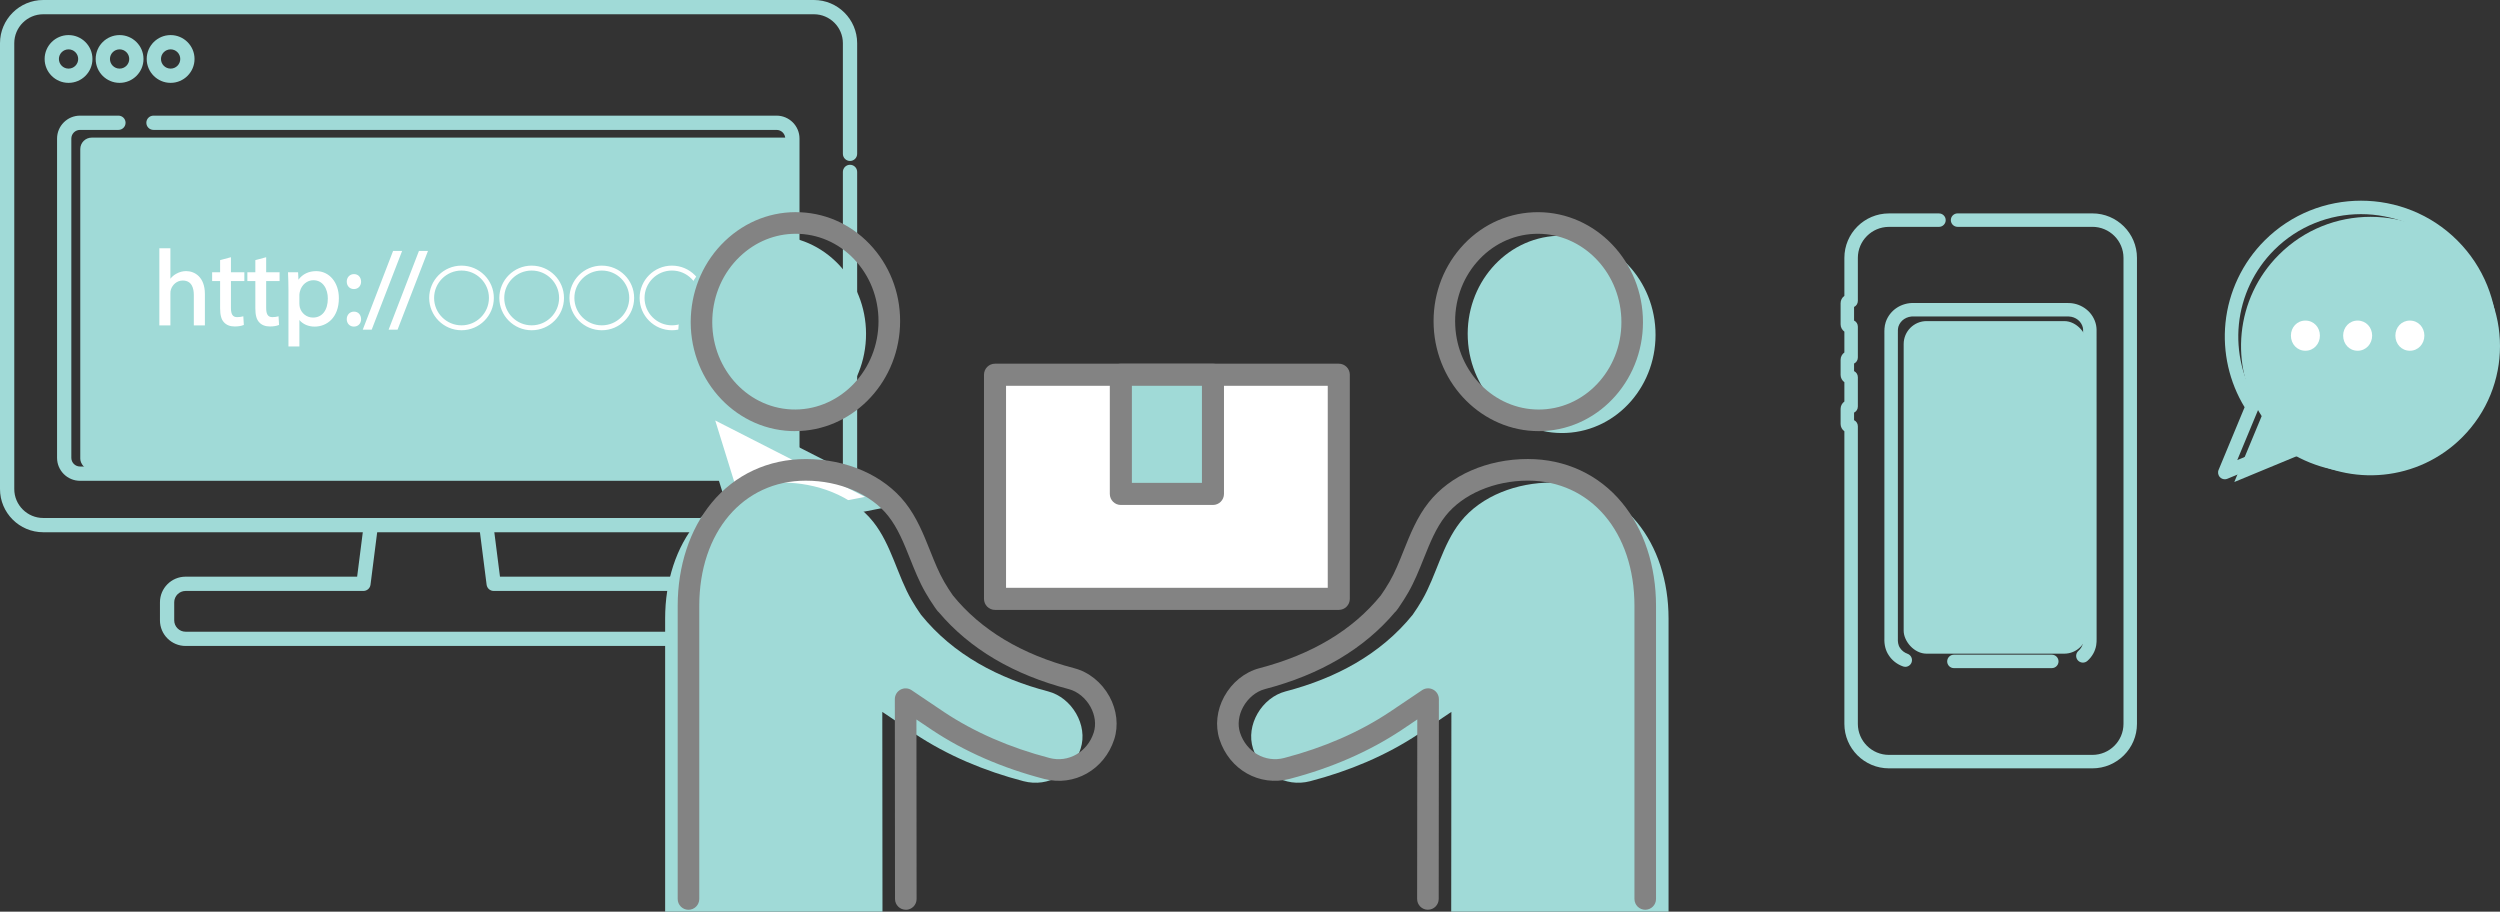 <svg width="436" height="159" viewBox="0 0 436 159" fill="none" xmlns="http://www.w3.org/2000/svg">
<rect x="0" y="0" width="436" height="159" fill="#333333" stroke="none"/>
<g clip-path="url(#clip0_576_4)">
<path d="M429.386 76.292C438.204 67.491 438.204 53.221 429.386 44.417C420.568 35.613 406.267 35.616 397.449 44.417C389.787 52.064 388.787 63.837 394.437 72.567L389.662 84.064L401.182 79.298C409.928 84.939 421.724 83.939 429.386 76.292Z" fill="#A0DAD7"/>
<path d="M399.535 58.528C399.535 57.076 400.609 55.909 402.063 55.909C403.518 55.909 404.592 57.076 404.592 58.528C404.592 59.979 403.518 61.17 402.063 61.17C400.609 61.17 399.535 60.003 399.535 58.528ZM408.646 58.528C408.646 57.076 409.72 55.909 411.174 55.909C412.628 55.909 413.702 57.076 413.702 58.528C413.702 59.979 412.628 61.17 411.174 61.17C409.72 61.17 408.646 60.003 408.646 58.528ZM417.754 58.528C417.754 57.076 418.828 55.909 420.282 55.909C421.737 55.909 422.811 57.076 422.811 58.528C422.811 59.979 421.737 61.17 420.282 61.17C418.828 61.17 417.754 60.003 417.754 58.528Z" fill="white"/>
<path d="M364.916 134H329.43C325.145 134 321.659 130.521 321.659 126.244V75.215C321.261 74.931 321 74.464 321 73.938V71.306C321 70.781 321.261 70.314 321.659 70.03V66.657C321.261 66.374 321 65.906 321 65.381V62.749C321 62.224 321.261 61.757 321.659 61.473V57.838C321.261 57.554 321 57.087 321 56.561V52.876C321 52.35 321.261 51.883 321.659 51.599V44.977C321.659 40.7 325.145 37.221 329.43 37.221H338.155C338.804 37.221 339.331 37.746 339.331 38.394C339.331 39.041 338.804 39.566 338.155 39.566H329.43C326.442 39.566 324.009 41.994 324.009 44.977V52.48C324.009 52.945 323.741 53.345 323.35 53.534V55.901C323.741 56.092 324.009 56.492 324.009 56.954V62.354C324.009 62.818 323.741 63.219 323.35 63.407V64.72C323.741 64.912 324.009 65.312 324.009 65.774V70.908C324.009 71.373 323.741 71.773 323.35 71.962V73.275C323.741 73.466 324.009 73.867 324.009 74.328V126.242C324.009 129.224 326.442 131.652 329.43 131.652H364.916C367.904 131.652 370.337 129.224 370.337 126.242V44.971C370.337 41.989 367.904 39.561 364.916 39.561H341.402C340.753 39.561 340.226 39.036 340.226 38.388C340.226 37.741 340.753 37.216 341.402 37.216H364.916C369.202 37.216 372.687 40.694 372.687 44.971V126.244C372.687 130.521 369.202 134 364.916 134Z" fill="#A0DAD7"/>
<path d="M332.273 116.289C332.142 116.289 332.012 116.267 331.884 116.222C330.85 115.861 329.965 115.166 329.391 114.269C328.851 113.465 328.591 112.447 328.638 111.314V58.899C328.638 58.899 328.638 58.875 328.638 58.864C328.644 58.673 328.638 58.48 328.638 58.289C328.63 57.644 328.62 56.911 328.875 56.158C329.218 55.144 329.907 54.261 330.813 53.669C331.698 53.093 332.778 52.799 333.86 52.841H360.238C360.724 52.839 361.211 52.841 361.726 52.95C362.787 53.167 363.766 53.733 364.478 54.537C365.214 55.388 365.624 56.431 365.642 57.479L365.648 76.57V111.136C365.648 111.229 365.648 111.311 365.648 111.393C365.648 111.73 365.653 112.115 365.579 112.524C365.409 113.572 364.858 114.548 364.031 115.27C363.542 115.697 362.8 115.647 362.372 115.158C361.944 114.67 361.995 113.93 362.484 113.503C362.896 113.142 363.181 112.646 363.26 112.139C363.26 112.131 363.263 112.12 363.266 112.112C363.303 111.916 363.3 111.669 363.3 111.406C363.3 111.314 363.3 111.218 363.3 111.125L363.295 57.503C363.287 57.028 363.072 56.5 362.707 56.078C362.341 55.662 361.819 55.364 361.251 55.248C360.958 55.187 360.623 55.187 360.246 55.187H333.831C333.815 55.187 333.796 55.187 333.78 55.187C333.179 55.16 332.581 55.319 332.097 55.635C331.629 55.94 331.276 56.394 331.1 56.911C330.975 57.286 330.981 57.737 330.989 58.259C330.991 58.48 330.994 58.7 330.989 58.92V111.345C330.989 111.364 330.989 111.383 330.989 111.401C330.967 111.847 331.012 112.481 331.347 112.972C331.355 112.983 331.361 112.991 331.366 113.001C331.656 113.457 332.129 113.826 332.663 114.015C333.275 114.23 333.599 114.898 333.384 115.511C333.214 115.994 332.759 116.297 332.275 116.297L332.273 116.289Z" fill="#A0DAD7"/>
<path d="M357.832 116.522H340.764C340.115 116.522 339.589 115.997 339.589 115.35C339.589 114.702 340.115 114.177 340.764 114.177H357.832C358.48 114.177 359.007 114.702 359.007 115.35C359.007 115.997 358.48 116.522 357.832 116.522Z" fill="#A0DAD7"/>
<path d="M388.006 83.583C387.7 83.583 387.4 83.464 387.174 83.238C386.839 82.904 386.738 82.397 386.919 81.959L391.459 71.022C388.79 66.644 387.607 61.446 388.123 56.315C388.668 50.896 391.095 45.791 394.961 41.933C404.223 32.689 419.297 32.689 428.559 41.933C437.822 51.178 437.822 66.222 428.559 75.467C424.694 79.322 419.579 81.747 414.15 82.291C409.006 82.806 403.8 81.625 399.414 78.961L388.455 83.496C388.309 83.557 388.158 83.586 388.006 83.586V83.583ZM411.76 37.346C406.278 37.346 400.796 39.428 396.622 43.594C393.14 47.07 390.954 51.671 390.463 56.551C389.979 61.364 391.151 66.238 393.767 70.277C393.977 70.6 394.014 71.006 393.865 71.362L390.178 80.24L399.074 76.56C399.43 76.411 399.837 76.448 400.161 76.658C404.207 79.266 409.091 80.439 413.913 79.956C418.802 79.465 423.412 77.281 426.895 73.808C435.24 65.477 435.243 51.923 426.895 43.594C422.721 39.428 417.239 37.346 411.757 37.346H411.76Z" fill="#A0DAD7"/>
<rect x="332" y="56" width="32" height="58" rx="4" fill="#A0DAD7"/>
</g>
<g clip-path="url(#clip1_576_4)">
<path d="M117.119 112.655H32.368C29.902 112.655 27.896 110.651 27.896 108.187V105.039C27.896 102.575 29.902 100.571 32.368 100.571H62.286L63.431 91.565C63.519 90.883 64.14 90.401 64.822 90.488C65.504 90.576 65.987 91.196 65.9 91.878L64.617 101.972C64.538 102.593 64.008 103.061 63.381 103.061H32.365C31.273 103.061 30.383 103.95 30.383 105.042V108.19C30.383 109.281 31.273 110.171 32.365 110.171H117.116C118.209 110.171 119.099 109.281 119.099 108.19V105.042C119.099 103.95 118.209 103.061 117.116 103.061H86.1C85.474 103.061 84.944 102.596 84.865 101.972L83.614 92.141C83.526 91.46 84.01 90.837 84.692 90.752C85.374 90.664 85.998 91.147 86.083 91.828L87.196 100.574H117.113C119.579 100.574 121.585 102.578 121.585 105.042V108.19C121.585 110.653 119.579 112.658 117.113 112.658L117.119 112.655Z" fill="#A0DAD7"/>
<rect x="14" y="24" width="125" height="58" rx="2" fill="#A0DAD7"/>
<path d="M141.947 92.823H7.541C3.382 92.823 0 89.444 0 85.289V7.534C0 3.379 3.382 0 7.541 0H141.947C146.106 0 149.488 3.379 149.488 7.534V26.827C149.488 27.515 148.932 28.071 148.244 28.071C147.555 28.071 146.999 27.515 146.999 26.827V7.534C146.999 4.752 144.732 2.487 141.947 2.487H7.541C4.756 2.487 2.489 4.752 2.489 7.534V85.289C2.489 88.072 4.756 90.336 7.541 90.336H141.947C144.732 90.336 146.999 88.072 146.999 85.289V29.981C146.999 29.294 147.555 28.738 148.244 28.738C148.932 28.738 149.488 29.294 149.488 29.981V85.289C149.488 89.444 146.106 92.823 141.947 92.823Z" fill="#A0DAD7"/>
<path d="M11.954 14.451C9.655 14.451 7.784 12.581 7.784 10.284C7.784 7.988 9.655 6.118 11.954 6.118C14.253 6.118 16.124 7.988 16.124 10.284C16.124 12.581 14.253 14.451 11.954 14.451ZM11.954 8.608C11.029 8.608 10.273 9.36 10.273 10.287C10.273 11.215 11.026 11.967 11.954 11.967C12.883 11.967 13.635 11.215 13.635 10.287C13.635 9.36 12.883 8.608 11.954 8.608Z" fill="#A0DAD7"/>
<path d="M20.857 14.451C18.558 14.451 16.686 12.581 16.686 10.284C16.686 7.988 18.558 6.118 20.857 6.118C23.156 6.118 25.027 7.988 25.027 10.284C25.027 12.581 23.156 14.451 20.857 14.451ZM20.857 8.608C19.931 8.608 19.176 9.36 19.176 10.287C19.176 11.215 19.928 11.967 20.857 11.967C21.785 11.967 22.538 11.215 22.538 10.287C22.538 9.36 21.785 8.608 20.857 8.608Z" fill="#A0DAD7"/>
<path d="M29.756 14.451C27.457 14.451 25.586 12.581 25.586 10.284C25.586 7.988 27.457 6.118 29.756 6.118C32.055 6.118 33.926 7.988 33.926 10.284C33.926 12.581 32.055 14.451 29.756 14.451ZM29.756 8.608C28.831 8.608 28.075 9.36 28.075 10.287C28.075 11.215 28.828 11.967 29.756 11.967C30.684 11.967 31.437 11.215 31.437 10.287C31.437 9.36 30.684 8.608 29.756 8.608Z" fill="#A0DAD7"/>
<path d="M135.431 83.852H13.957C11.746 83.852 9.951 82.056 9.951 79.85V24.171C9.951 21.962 11.749 20.168 13.957 20.168H20.655C21.343 20.168 21.899 20.724 21.899 21.412C21.899 22.099 21.343 22.655 20.655 22.655H13.957C13.12 22.655 12.44 23.334 12.44 24.171V79.847C12.44 80.684 13.12 81.362 13.957 81.362H135.431C136.269 81.362 136.948 80.684 136.948 79.847V24.171C136.948 23.334 136.269 22.655 135.431 22.655H26.766C26.078 22.655 25.522 22.099 25.522 21.412C25.522 20.724 26.078 20.168 26.766 20.168H135.428C137.639 20.168 139.435 21.965 139.435 24.171V79.847C139.435 82.056 137.636 83.85 135.428 83.85L135.431 83.852Z" fill="#A0DAD7"/>
<path d="M27.938 43.44H29.572V49.041H29.61C29.87 48.578 30.277 48.169 30.778 47.891C31.261 47.613 31.835 47.428 32.447 47.428C33.654 47.428 35.584 48.169 35.584 51.267V56.607H33.95V51.452C33.95 50.006 33.411 48.78 31.87 48.78C30.813 48.78 29.979 49.523 29.68 50.413C29.586 50.635 29.569 50.875 29.569 51.191V56.607H27.935V43.44H27.938Z" fill="white"/>
<path d="M35.73 56.753H33.803V51.452C33.803 50.299 33.469 48.926 31.87 48.926C30.807 48.926 30.072 49.696 29.82 50.46C29.733 50.667 29.718 50.893 29.718 51.191V56.753H27.791V43.294H29.718V48.611C29.982 48.271 30.321 47.976 30.708 47.762C31.255 47.446 31.859 47.279 32.45 47.279C33.964 47.279 35.733 48.324 35.733 51.264V56.75L35.73 56.753ZM34.096 56.461H35.437V51.267C35.437 47.753 32.945 47.575 32.447 47.575C31.906 47.575 31.355 47.727 30.851 48.02C30.383 48.28 29.987 48.669 29.735 49.114L29.695 49.19H29.425V43.59H28.084V56.464H29.425V51.194C29.425 50.861 29.446 50.603 29.548 50.36C29.832 49.509 30.664 48.64 31.873 48.64C33.308 48.64 34.099 49.64 34.099 51.457V56.467L34.096 56.461Z" fill="white"/>
<path d="M40.133 45.055V47.633H42.472V48.877H40.133V53.716C40.133 54.828 40.449 55.46 41.357 55.46C41.784 55.46 42.1 55.404 42.303 55.349L42.376 56.572C42.059 56.7 41.559 56.794 40.929 56.794C40.168 56.794 39.556 56.554 39.166 56.109C38.703 55.627 38.536 54.831 38.536 53.772V48.877H37.145V47.633H38.536V45.483L40.133 45.055Z" fill="white"/>
<path d="M40.929 56.937C40.124 56.937 39.477 56.683 39.055 56.2C38.601 55.729 38.387 54.954 38.387 53.769V49.02H36.996V47.484H38.387V45.365L40.276 44.859V47.481H42.616V49.017H40.276V53.71C40.276 54.831 40.598 55.308 41.354 55.308C41.784 55.308 42.086 55.249 42.261 55.202L42.434 55.156L42.525 56.662L42.428 56.703C42.062 56.852 41.526 56.937 40.926 56.937H40.929ZM37.289 48.727H38.68V53.769C38.68 54.875 38.867 55.586 39.269 56.004C39.638 56.425 40.209 56.645 40.926 56.645C41.43 56.645 41.895 56.58 42.221 56.469L42.162 55.527C41.966 55.568 41.696 55.603 41.351 55.603C40.121 55.603 39.98 54.523 39.98 53.713V48.727H42.32V47.776H39.98V45.243L38.677 45.591V47.776H37.286V48.727H37.289Z" fill="white"/>
<path d="M46.276 45.055V47.633H48.616V48.877H46.276V53.716C46.276 54.828 46.592 55.46 47.5 55.46C47.928 55.46 48.241 55.404 48.446 55.349L48.519 56.572C48.203 56.7 47.702 56.794 47.073 56.794C46.311 56.794 45.699 56.554 45.31 56.109C44.844 55.627 44.677 54.831 44.677 53.772V48.877H43.286V47.633H44.677V45.483L46.273 45.055H46.276Z" fill="white"/>
<path d="M47.073 56.937C46.267 56.937 45.62 56.683 45.198 56.2C44.745 55.729 44.531 54.954 44.531 53.769V49.02H43.14V47.484H44.531V45.365L46.42 44.859V47.481H48.759V49.017H46.42V53.71C46.42 54.831 46.742 55.308 47.497 55.308C47.925 55.308 48.227 55.249 48.405 55.202L48.578 55.156L48.669 56.662L48.572 56.703C48.206 56.852 47.673 56.937 47.07 56.937H47.073ZM43.432 48.727H44.824V53.769C44.824 54.875 45.011 55.586 45.415 56.004C45.784 56.425 46.355 56.645 47.073 56.645C47.579 56.645 48.042 56.58 48.367 56.469L48.311 55.527C48.115 55.568 47.846 55.603 47.5 55.603C46.27 55.603 46.13 54.523 46.13 53.713V48.727H48.469V47.776H46.13V45.243L44.827 45.591V47.776H43.435V48.727H43.432Z" fill="white"/>
<path d="M50.449 50.562C50.449 49.412 50.411 48.485 50.376 47.633H51.843L51.916 49.172H51.954C52.622 48.078 53.679 47.428 55.147 47.428C57.319 47.428 58.951 49.263 58.951 51.99C58.951 55.217 56.983 56.812 54.868 56.812C53.679 56.812 52.64 56.294 52.104 55.401H52.066V60.279H50.452V50.562H50.449ZM52.066 52.952C52.066 53.192 52.104 53.415 52.139 53.62C52.435 54.752 53.419 55.53 54.59 55.53C56.315 55.53 57.319 54.12 57.319 52.063C57.319 50.264 56.373 48.724 54.646 48.724C53.533 48.724 52.493 49.523 52.177 50.746C52.121 50.951 52.066 51.191 52.066 51.413V52.952Z" fill="white"/>
<path d="M52.212 60.425H50.306V50.562C50.306 49.435 50.271 48.534 50.233 47.639L50.227 47.487H51.987L52.048 48.777C52.775 47.797 53.841 47.285 55.15 47.285C57.44 47.285 59.1 49.266 59.1 51.993C59.1 55.425 56.977 56.961 54.871 56.961C53.779 56.961 52.816 56.536 52.215 55.811V60.428L52.212 60.425ZM50.596 60.132H51.917V55.255H52.183L52.227 55.325C52.734 56.162 53.721 56.665 54.868 56.665C56.828 56.665 58.804 55.22 58.804 51.99C58.804 49.389 57.299 47.575 55.147 47.575C53.791 47.575 52.757 48.136 52.081 49.248L52.037 49.318H51.779L51.706 47.779H50.531C50.566 48.631 50.599 49.494 50.599 50.562V60.132H50.596ZM54.59 55.676C53.357 55.676 52.315 54.866 51.999 53.657C51.958 53.435 51.919 53.207 51.919 52.952V51.413C51.919 51.167 51.981 50.907 52.037 50.708C52.359 49.456 53.434 48.578 54.646 48.578C56.306 48.578 57.466 50.012 57.466 52.063C57.466 54.257 56.339 55.676 54.59 55.676ZM54.646 48.871C53.565 48.871 52.611 49.658 52.321 50.781C52.271 50.966 52.212 51.2 52.212 51.413V52.952C52.212 53.181 52.248 53.394 52.285 53.593C52.567 54.658 53.492 55.384 54.59 55.384C56.183 55.384 57.173 54.111 57.173 52.063C57.173 50.474 56.391 48.871 54.646 48.871Z" fill="white"/>
<path d="M60.62 49.117C60.62 48.432 61.086 47.949 61.733 47.949C62.38 47.949 62.81 48.432 62.828 49.117C62.828 49.766 62.4 50.266 61.715 50.266C61.065 50.266 60.62 49.766 60.62 49.117ZM60.62 55.662C60.62 54.977 61.086 54.494 61.733 54.494C62.38 54.494 62.81 54.977 62.828 55.662C62.828 56.311 62.4 56.812 61.715 56.812C61.065 56.812 60.62 56.311 60.62 55.662Z" fill="white"/>
<path d="M61.715 56.958C60.995 56.958 60.474 56.414 60.474 55.662C60.474 54.91 61.004 54.348 61.733 54.348C62.462 54.348 62.954 54.875 62.975 55.659C62.975 56.425 62.456 56.958 61.715 56.958ZM61.736 54.641C61.168 54.641 60.769 55.062 60.769 55.662C60.769 56.261 61.168 56.665 61.718 56.665C62.298 56.665 62.685 56.261 62.685 55.662C62.667 55.041 62.295 54.641 61.736 54.641ZM61.715 50.413C60.995 50.413 60.474 49.868 60.474 49.117C60.474 48.365 61.004 47.803 61.733 47.803C62.462 47.803 62.954 48.33 62.975 49.114C62.975 49.88 62.456 50.413 61.715 50.413ZM61.736 48.093C61.168 48.093 60.769 48.514 60.769 49.114C60.769 49.713 61.168 50.117 61.718 50.117C62.298 50.117 62.685 49.713 62.685 49.114C62.667 48.493 62.295 48.093 61.736 48.093Z" fill="white"/>
<path d="M63.478 57.35L68.656 43.906H69.918L64.72 57.35H63.476H63.478Z" fill="white"/>
<path d="M64.823 57.496H63.265L68.556 43.759H70.132L64.823 57.496ZM63.692 57.204H64.621L69.704 44.052H68.756L63.689 57.204H63.692Z" fill="white"/>
<path d="M67.988 57.35L73.166 43.906H74.428L69.23 57.35H67.985H67.988Z" fill="white"/>
<path d="M69.332 57.496H67.774L73.066 43.759H74.641L69.332 57.496ZM68.202 57.204H69.13L74.214 44.052H73.265L68.199 57.204H68.202Z" fill="white"/>
<path d="M85.922 51.964C85.922 54.957 83.489 57.391 80.49 57.391C77.491 57.391 75.057 54.971 75.057 51.964C75.057 48.956 77.517 46.536 80.49 46.536C83.462 46.536 85.922 48.944 85.922 51.964ZM75.5 51.964C75.5 54.725 77.752 56.949 80.49 56.949C83.228 56.949 85.48 54.714 85.48 51.964C85.48 49.213 83.228 46.978 80.49 46.978C77.752 46.978 75.5 49.178 75.5 51.964Z" fill="white"/>
<path d="M80.49 57.596C77.38 57.596 74.85 55.068 74.85 51.961C74.85 48.853 77.38 46.325 80.49 46.325C83.6 46.325 86.127 48.853 86.127 51.961C86.127 55.068 83.597 57.596 80.49 57.596ZM80.49 46.744C77.608 46.744 75.266 49.084 75.266 51.964C75.266 54.843 77.608 57.183 80.49 57.183C83.371 57.183 85.714 54.843 85.714 51.964C85.714 49.084 83.371 46.744 80.49 46.744ZM80.49 57.157C77.623 57.157 75.292 54.828 75.292 51.964C75.292 49.099 77.623 46.77 80.49 46.77C83.357 46.77 85.688 49.099 85.688 51.964C85.688 54.828 83.357 57.157 80.49 57.157ZM80.49 47.183C77.851 47.183 75.708 49.327 75.708 51.961C75.708 54.594 77.854 56.739 80.49 56.739C83.126 56.739 85.272 54.594 85.272 51.961C85.272 49.327 83.126 47.183 80.49 47.183Z" fill="white"/>
<path d="M98.154 51.964C98.154 54.957 95.721 57.391 92.722 57.391C89.723 57.391 87.29 54.971 87.29 51.964C87.29 48.956 89.75 46.536 92.722 46.536C95.695 46.536 98.154 48.944 98.154 51.964ZM87.732 51.964C87.732 54.725 89.984 56.949 92.722 56.949C95.46 56.949 97.712 54.714 97.712 51.964C97.712 49.213 95.46 46.978 92.722 46.978C89.984 46.978 87.732 49.178 87.732 51.964Z" fill="white"/>
<path d="M92.722 57.596C89.612 57.596 87.082 55.068 87.082 51.961C87.082 48.853 89.612 46.325 92.722 46.325C95.832 46.325 98.362 48.853 98.362 51.961C98.362 55.068 95.832 57.596 92.722 57.596ZM92.722 46.744C89.84 46.744 87.498 49.084 87.498 51.964C87.498 54.843 89.84 57.183 92.722 57.183C95.604 57.183 97.947 54.843 97.947 51.964C97.947 49.084 95.604 46.744 92.722 46.744ZM92.722 57.157C89.855 57.157 87.524 54.828 87.524 51.964C87.524 49.099 89.855 46.77 92.722 46.77C95.589 46.77 97.92 49.099 97.92 51.964C97.92 54.828 95.589 57.157 92.722 57.157ZM92.722 47.183C90.084 47.183 87.94 49.327 87.94 51.961C87.94 54.594 90.086 56.739 92.722 56.739C95.358 56.739 97.507 54.594 97.507 51.961C97.507 49.327 95.361 47.183 92.722 47.183Z" fill="white"/>
<path d="M110.387 51.963C110.387 54.956 107.954 57.391 104.955 57.391C101.956 57.391 99.522 54.971 99.522 51.963C99.522 48.956 101.982 46.536 104.955 46.536C107.927 46.536 110.387 48.944 110.387 51.963ZM99.965 51.963C99.965 54.725 102.217 56.949 104.955 56.949C107.693 56.949 109.945 54.714 109.945 51.963C109.945 49.213 107.693 46.978 104.955 46.978C102.217 46.978 99.965 49.178 99.965 51.963Z" fill="white"/>
<path d="M104.955 57.596C101.844 57.596 99.314 55.068 99.314 51.961C99.314 48.853 101.844 46.325 104.955 46.325C108.065 46.325 110.595 48.853 110.595 51.961C110.595 55.068 108.065 57.596 104.955 57.596ZM104.955 46.744C102.073 46.744 99.73 49.084 99.73 51.964C99.73 54.843 102.073 57.183 104.955 57.183C107.836 57.183 110.179 54.843 110.179 51.964C110.179 49.084 107.836 46.744 104.955 46.744ZM104.955 57.157C102.088 57.157 99.756 54.828 99.756 51.964C99.756 49.099 102.088 46.77 104.955 46.77C107.822 46.77 110.153 49.099 110.153 51.964C110.153 54.828 107.822 57.157 104.955 57.157ZM104.955 47.183C102.316 47.183 100.172 49.327 100.172 51.961C100.172 54.594 102.319 56.739 104.955 56.739C107.59 56.739 109.74 54.594 109.74 51.961C109.74 49.327 107.593 47.183 104.955 47.183Z" fill="white"/>
<path d="M122.62 51.963C122.62 54.956 120.186 57.391 117.187 57.391C114.188 57.391 111.755 54.971 111.755 51.963C111.755 48.956 114.215 46.536 117.187 46.536C120.16 46.536 122.62 48.944 122.62 51.963ZM112.197 51.963C112.197 54.725 114.449 56.949 117.187 56.949C119.925 56.949 122.177 54.714 122.177 51.963C122.177 49.213 119.925 46.978 117.187 46.978C114.449 46.978 112.197 49.178 112.197 51.963Z" fill="white"/>
<path d="M117.19 57.596C114.08 57.596 111.55 55.068 111.55 51.96C111.55 48.853 114.08 46.325 117.19 46.325C120.3 46.325 122.83 48.853 122.83 51.96C122.83 55.068 120.3 57.596 117.19 57.596ZM117.19 46.744C114.308 46.744 111.966 49.084 111.966 51.963C111.966 54.842 114.308 57.183 117.19 57.183C120.072 57.183 122.415 54.842 122.415 51.963C122.415 49.084 120.072 46.744 117.19 46.744ZM117.19 57.157C114.323 57.157 111.992 54.828 111.992 51.963C111.992 49.099 114.323 46.77 117.19 46.77C120.057 46.77 122.388 49.099 122.388 51.963C122.388 54.828 120.057 57.157 117.19 57.157ZM117.19 47.182C114.552 47.182 112.408 49.327 112.408 51.96C112.408 54.594 114.554 56.738 117.19 56.738C119.826 56.738 121.975 54.594 121.975 51.96C121.975 49.327 119.829 47.182 117.19 47.182Z" fill="white"/>
<path d="M157.755 107.868L142.395 89.581L154.631 87.188L122.672 70.885L133.276 105.091L137.76 93.467L153.117 111.756L157.755 107.868Z" fill="white"/>
<path d="M153.117 113C153.081 113 153.043 113 153.008 112.994C152.68 112.965 152.376 112.807 152.162 112.555L138.161 95.884L134.436 105.539C134.245 106.033 133.759 106.352 133.232 106.335C132.702 106.317 132.242 105.966 132.084 105.46L121.48 71.257C121.331 70.78 121.486 70.259 121.867 69.937C122.25 69.615 122.789 69.554 123.234 69.782L155.193 86.085C155.664 86.325 155.934 86.84 155.861 87.366C155.787 87.893 155.389 88.311 154.868 88.414L144.706 90.401L158.707 107.072C159.149 107.599 159.079 108.383 158.555 108.825L153.919 112.713C153.693 112.901 153.409 113.003 153.119 113.003L153.117 113ZM137.76 92.223C138.123 92.223 138.474 92.384 138.714 92.668L153.272 110.001L156.001 107.713L141.444 90.38C141.16 90.044 141.078 89.581 141.224 89.166C141.37 88.75 141.728 88.443 142.158 88.358L150.856 86.658L124.736 73.334L133.408 101.299L136.6 93.022C136.758 92.612 137.121 92.314 137.557 92.241C137.625 92.229 137.695 92.223 137.762 92.223H137.76Z" fill="#A0DAD7"/>
</g>
<g clip-path="url(#clip2_576_4)">
<path d="M233.487 65.354H173.531V104.44H233.487V65.354Z" fill="white"/>
<path d="M233.486 106.367H173.531C172.468 106.367 171.608 105.505 171.608 104.44V65.354C171.608 64.289 172.468 63.428 173.531 63.428H233.486C234.549 63.428 235.409 64.289 235.409 65.354V104.44C235.409 105.505 234.549 106.367 233.486 106.367ZM175.453 102.514H231.56V67.285H175.453V102.514Z" fill="#838383"/>
<path d="M211.54 65.354H195.473V86.135H211.54V65.354Z" fill="#A0DAD7"/>
<path d="M211.54 88.065H195.473C194.41 88.065 193.551 87.204 193.551 86.139V65.359C193.551 64.293 194.41 63.432 195.473 63.432H211.54C212.603 63.432 213.462 64.293 213.462 65.359V86.139C213.462 87.204 212.603 88.065 211.54 88.065ZM197.4 84.208H209.617V67.28H197.4V84.208Z" fill="#838383"/>
<path d="M273.149 75.504C282.185 75.08 289.151 67.04 288.707 57.546C288.264 48.053 280.579 40.7 271.543 41.123C262.508 41.547 255.542 49.587 255.986 59.081C256.429 68.575 264.114 75.928 273.149 75.504Z" fill="#A0DAD7"/>
<path d="M270.528 84.163C264.724 84.163 258.387 86.361 254.696 91.02C251.544 95 250.476 100.407 248.02 104.64C247.513 105.51 246.962 106.376 246.378 107.205C240.715 114.217 232.795 118.336 224.192 120.584C220.089 121.654 217.199 126.44 218.533 130.569C219.899 134.802 224.106 137.386 228.498 136.239C235.251 134.476 241.706 131.793 247.464 127.963L253.122 124.151L253.091 158.996H290.995V107.876C290.995 94.778 283.175 84.158 270.528 84.158V84.163Z" fill="#A0DAD7"/>
<path d="M268.338 75.189C258.641 75.189 250.512 67.176 250.037 56.951C249.802 51.875 251.462 47.007 254.719 43.245C257.998 39.461 262.494 37.249 267.384 37.023C277.444 36.551 286.02 44.723 286.513 55.242C287.006 65.762 279.221 74.7 269.166 75.171C268.89 75.184 268.614 75.189 268.338 75.189ZM268.212 40.771C267.995 40.771 267.778 40.775 267.56 40.785C263.711 40.966 260.156 42.715 257.56 45.716C254.941 48.739 253.602 52.668 253.792 56.774C254.176 64.987 260.635 71.418 268.338 71.423C268.556 71.423 268.768 71.418 268.99 71.409C276.973 71.033 283.152 63.863 282.754 55.419C282.37 47.207 275.91 40.771 268.207 40.771H268.212Z" fill="#838383"/>
<path d="M249.024 158.66C247.984 158.66 247.143 157.813 247.147 156.775L247.174 125.47L244.447 127.306C238.802 131.058 232.234 133.927 224.906 135.84C219.65 137.213 214.39 134.24 212.676 128.924C211.911 126.553 212.21 123.843 213.503 121.482C214.86 119.003 217.099 117.199 219.65 116.532C228.805 114.144 235.925 109.87 240.819 103.833C241.33 103.108 241.837 102.315 242.33 101.467C243.271 99.845 244.004 98.014 244.777 96.074C245.935 93.178 247.129 90.182 249.156 87.626C252.91 82.885 259.383 80.052 266.461 80.052C273.002 80.052 278.837 82.762 282.89 87.684C286.708 92.321 288.811 98.703 288.811 105.655V156.775C288.811 157.817 287.97 158.66 286.929 158.66C285.889 158.66 285.048 157.817 285.048 156.775V105.655C285.048 92.801 277.403 83.823 266.461 83.823C260.608 83.823 255.108 86.18 252.105 89.969C250.422 92.094 249.377 94.71 248.269 97.474C247.477 99.455 246.659 101.499 245.582 103.362C245.076 104.236 244.551 105.061 244.022 105.827C243.985 105.886 243.949 105.95 243.904 106.004L243.569 106.457C243.479 106.58 243.379 106.688 243.266 106.784C237.879 113.156 230.257 117.661 220.6 120.181C219.071 120.58 217.651 121.745 216.805 123.295C216.009 124.75 215.81 126.377 216.258 127.763C217.353 131.149 220.664 133.053 223.961 132.192C230.886 130.383 237.074 127.686 242.362 124.169L248.011 120.367C248.59 119.977 249.332 119.941 249.947 120.267C250.562 120.593 250.942 121.237 250.942 121.93L250.911 156.775C250.911 157.813 250.069 158.656 249.029 158.656L249.024 158.66Z" fill="#838383"/>
<path d="M151.018 59.085C151.461 49.591 144.496 41.551 135.46 41.127C126.424 40.703 118.74 48.056 118.296 57.55C117.853 67.044 124.818 75.084 133.854 75.508C142.89 75.931 150.574 68.579 151.018 59.085Z" fill="#A0DAD7"/>
<path d="M136.468 84.163C142.271 84.163 148.608 86.361 152.299 91.02C155.452 95 156.519 100.407 158.975 104.64C159.482 105.51 160.034 106.376 160.617 107.205C166.28 114.217 174.201 118.336 182.804 120.584C186.906 121.654 189.797 126.44 188.462 130.569C187.096 134.802 182.89 137.386 178.498 136.239C171.745 134.476 165.29 131.793 159.532 127.963L153.873 124.151L153.905 158.996H116V107.876C116 94.778 123.821 84.158 136.468 84.158V84.163Z" fill="#A0DAD7"/>
<path d="M138.657 75.189C138.381 75.189 138.109 75.185 137.829 75.171C127.774 74.7 119.989 65.757 120.482 55.242C120.717 50.166 122.83 45.475 126.421 42.035C130.04 38.573 134.721 36.787 139.611 37.018C144.501 37.249 148.997 39.457 152.276 43.241C155.533 46.998 157.197 51.866 156.958 56.947C156.478 67.176 148.35 75.185 138.657 75.185V75.189ZM138.779 40.771C135.165 40.771 131.722 42.171 129.018 44.759C126.127 47.524 124.431 51.309 124.236 55.415C123.843 63.858 130.017 71.028 138.001 71.405C145.975 71.772 152.801 65.214 153.194 56.774C153.384 52.668 152.05 48.743 149.426 45.716C146.83 42.715 143.275 40.966 139.426 40.785C139.204 40.776 138.987 40.771 138.77 40.771H138.779Z" fill="#838383"/>
<path d="M157.971 158.66C156.935 158.66 156.09 157.817 156.09 156.779L156.058 121.935C156.058 121.237 156.442 120.598 157.053 120.272C157.668 119.945 158.41 119.982 158.989 120.371L164.648 124.183C169.926 127.691 176.118 130.388 183.039 132.196C186.336 133.057 189.648 131.154 190.742 127.768C191.19 126.381 190.991 124.749 190.195 123.299C189.349 121.749 187.929 120.584 186.4 120.185C176.738 117.666 169.121 113.156 163.734 106.788C163.621 106.693 163.521 106.584 163.431 106.462L163.101 106.013C163.055 105.954 163.015 105.891 162.978 105.832C162.449 105.07 161.925 104.241 161.418 103.366C160.337 101.503 159.523 99.459 158.731 97.479C157.627 94.714 156.583 92.099 154.895 89.973C151.892 86.184 146.392 83.828 140.539 83.828C129.592 83.828 121.953 92.806 121.953 105.66V156.779C121.953 157.822 121.111 158.665 120.071 158.665C119.031 158.665 118.189 157.822 118.189 156.779V105.66C118.189 98.707 120.293 92.326 124.11 87.689C128.163 82.767 133.998 80.057 140.539 80.057C147.617 80.057 154.086 82.889 157.845 87.63C159.871 90.186 161.07 93.182 162.223 96.078C162.997 98.018 163.729 99.849 164.67 101.472C165.163 102.319 165.67 103.117 166.181 103.838C171.075 109.875 178.195 114.144 187.35 116.537C189.901 117.203 192.14 119.007 193.497 121.486C194.786 123.848 195.089 126.558 194.325 128.928C192.61 134.245 187.35 137.218 182.094 135.845C174.766 133.932 168.194 131.063 162.562 127.319L159.826 125.479L159.853 156.784C159.853 157.826 159.012 158.669 157.976 158.669L157.971 158.66Z" fill="#838383"/>
</g>
<defs>
<clipPath id="clip0_576_4">
<rect width="115" height="99" fill="white" transform="translate(321 35)"/>
</clipPath>
<clipPath id="clip1_576_4">
<rect width="159" height="113" fill="white"/>
</clipPath>
<clipPath id="clip2_576_4">
<rect width="175" height="122" fill="white" transform="translate(116 37)"/>
</clipPath>
</defs>
</svg>
